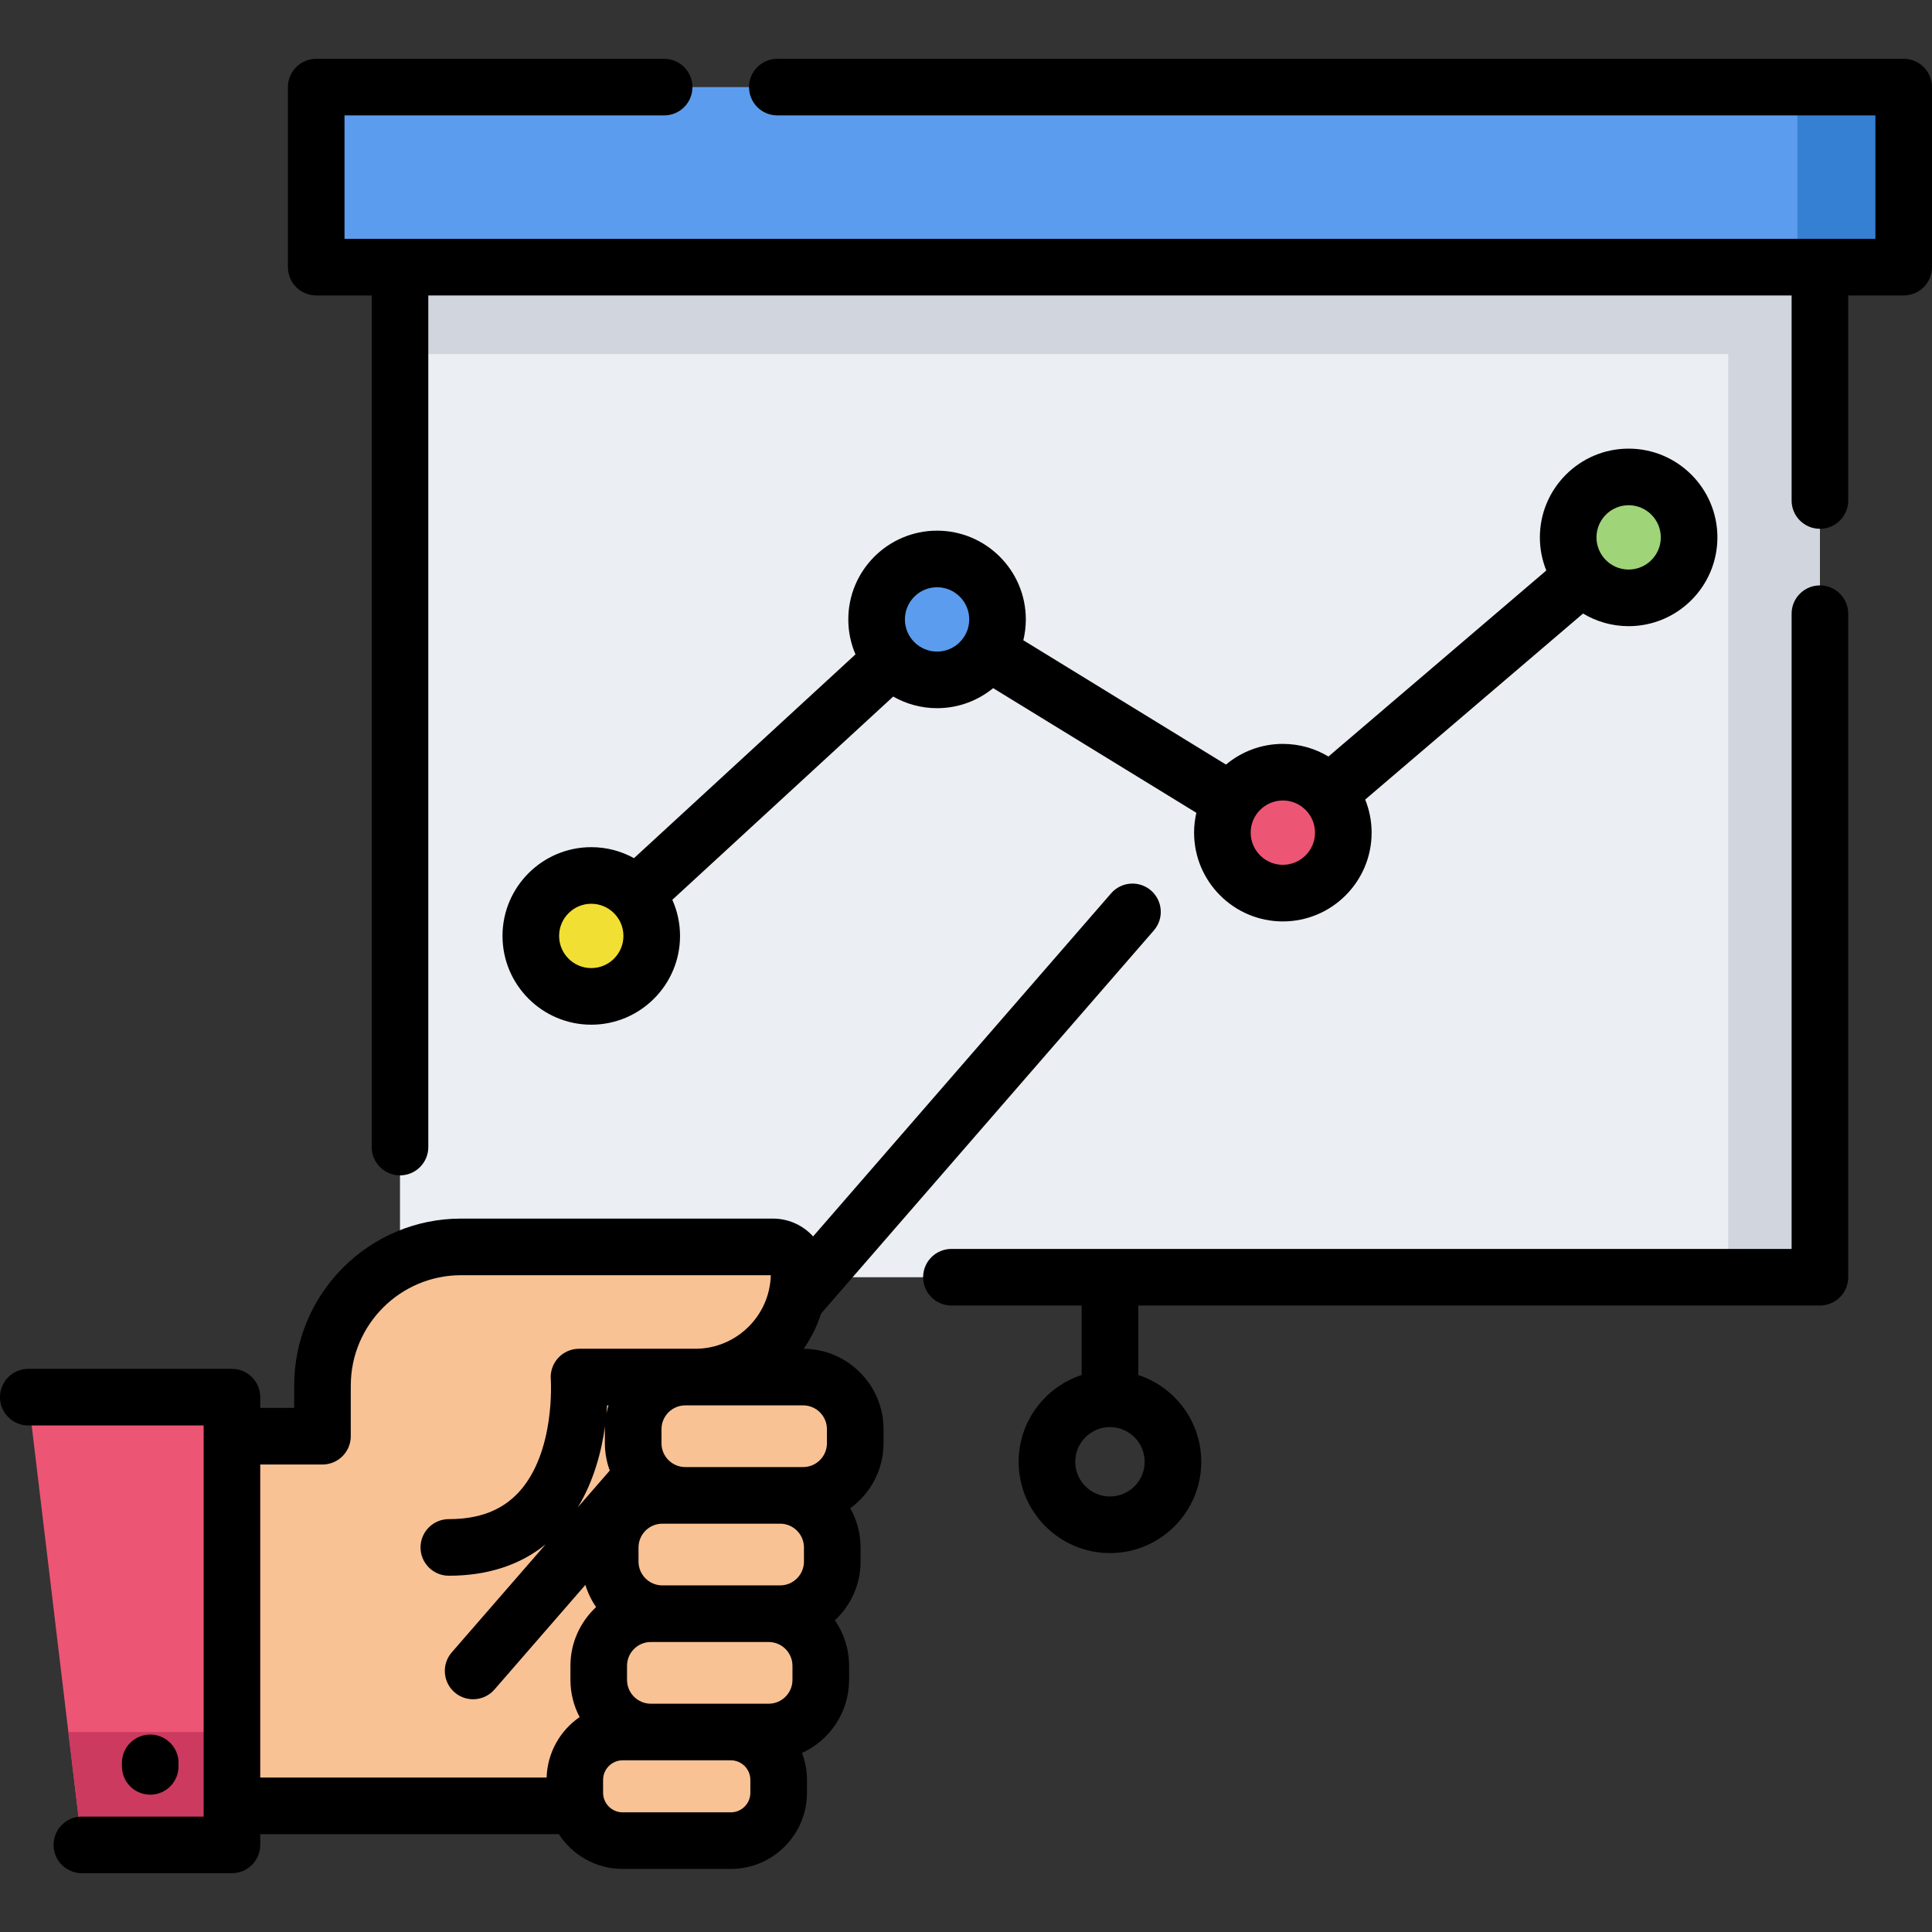 <?xml version="1.0" encoding="iso-8859-1"?>
<!-- Generator: Adobe Illustrator 19.0.0, SVG Export Plug-In . SVG Version: 6.00 Build 0)  -->
<svg xmlns="http://www.w3.org/2000/svg" xmlns:xlink="http://www.w3.org/1999/xlink" version="1.1" id="Capa_1" x="0px" y="0px" viewBox="0 0 512 512" style="enable-background:new 0 0 512 512;" xml:space="preserve" width="512" height="512">
<rect x="0" y="0" width="512" height="512" fill="#333333" stroke="none"/>
<g>
	<g>
		<rect x="106.005" y="70.795" style="fill:#EBEEF2;" width="376.29" height="267.685"/>
		<rect x="458" y="70.795" style="fill:#D1D6DE;" width="24.295" height="267.685"/>
		<rect x="106.005" y="70.795" style="fill:#D1D6DE;" width="376.29" height="23.034"/>
		<g>
			<path style="fill:#F9C295;" d="M204.791,330.441h-82.59c-20.289,0-36.736,16.447-36.736,36.736v13.436H61.467v97.953h23.998     h117.181V376.51c0-6.392-5.182-11.574-11.574-11.574h-6.804c15.193,0,27.509-12.316,27.509-27.509v0     C211.777,333.569,208.649,330.441,204.791,330.441z"/>
			<path style="fill:#F9C295;" d="M212.831,364.936h-31.217c-7.629,0-13.813,6.184-13.813,13.813v3.728     c0,7.629,6.184,13.813,13.813,13.813h31.217c7.629,0,13.813-6.184,13.813-13.813v-3.728     C226.644,371.121,220.46,364.936,212.831,364.936z"/>
			<path style="fill:#F9C295;" d="M206.743,396.291h-31.217c-7.629,0-13.813,6.185-13.813,13.813v3.728     c0,7.629,6.184,13.813,13.813,13.813h31.217c7.629,0,13.813-6.185,13.813-13.813v-3.728     C220.557,402.476,214.372,396.291,206.743,396.291z"/>
			<path style="fill:#F9C295;" d="M203.7,427.646h-31.217c-7.629,0-13.813,6.184-13.813,13.813v3.728     c0,7.629,6.184,13.813,13.813,13.813H203.7c7.629,0,13.813-6.184,13.813-13.813v-3.728     C217.513,433.831,211.329,427.646,203.7,427.646z"/>
			<path style="fill:#F9C295;" d="M193.671,459.001H165.01c-7.004,0-12.682,5.678-12.682,12.682v3.423     c0,7.004,5.678,12.682,12.682,12.682h28.661c7.004,0,12.682-5.678,12.682-12.682v-3.423     C206.353,464.679,200.675,459.001,193.671,459.001z"/>
			<path style="fill:#F9C295;" d="M204.791,330.441h-82.59c-14.083,0-26.315,7.925-32.481,19.558l29.225,60.084     c38.046,0,34.495-45.148,34.495-45.148h30.828c15.193,0,27.509-12.316,27.509-27.509     C211.777,333.569,208.649,330.441,204.791,330.441z"/>
			<polygon style="fill:#ED5575;" points="7.5,370.263 21.694,488.918 61.467,488.918 61.467,370.263    "/>
			<polygon style="fill:#CC3A60;" points="18.115,459.001 21.694,488.917 61.467,488.917 61.467,459.001    "/>
		</g>
		<rect x="83.8" y="23.082" style="fill:#5C9CEE;" width="420.7" height="47.712"/>
		<rect x="476.333" y="23.082" style="fill:#3580D3;" width="28.167" height="47.712"/>
		<g>
			<circle style="fill:#F2DF33;" cx="156.693" cy="248.031" r="16.024"/>
			<circle style="fill:#5C9CEE;" cx="248.331" cy="164.15" r="16.024"/>
			<circle style="fill:#ED5575;" cx="339.969" cy="220.661" r="16.024"/>
			<circle style="fill:#9FD479;" cx="431.607" cy="142.414" r="16.024"/>
		</g>
	</g>
	<g>
		<path d="M482.295,155.136c-4.143,0-7.5,3.358-7.5,7.5V330.98h-222.66c-4.142,0-7.5,3.358-7.5,7.5s3.358,7.5,7.5,7.5h34.514v18.407    c-9.681,3.165-16.696,12.277-16.696,23.001c0,13.342,10.854,24.197,24.196,24.197c13.343,0,24.197-10.854,24.197-24.197    c0-10.725-7.016-19.837-16.697-23.001V345.98h180.646c4.143,0,7.5-3.358,7.5-7.5V162.636    C489.795,158.494,486.438,155.136,482.295,155.136z M294.149,396.585c-5.071,0-9.196-4.125-9.196-9.197s4.125-9.197,9.196-9.197    s9.197,4.125,9.197,9.197S299.221,396.585,294.149,396.585z"/>
		<path d="M212.97,357.443c0.018-0.026,0.034-0.054,0.052-0.08c0.409-0.588,0.806-1.184,1.179-1.797    c0.085-0.14,0.162-0.285,0.245-0.426c0.311-0.527,0.607-1.064,0.89-1.609c0.112-0.215,0.224-0.429,0.332-0.647    c0.32-0.646,0.623-1.302,0.903-1.97c0.079-0.189,0.15-0.382,0.226-0.573c0.223-0.559,0.431-1.126,0.626-1.699    c0.064-0.188,0.133-0.373,0.194-0.562l88.165-101.504c2.717-3.127,2.383-7.864-0.744-10.58s-7.865-2.384-10.58,0.744l-78.98,90.93    c-0.142-0.154-0.274-0.315-0.423-0.463c-2.73-2.752-6.375-4.269-10.265-4.269H122.2c-24.394,0-44.24,19.846-44.24,44.24v5.93    h-8.993v-2.847c0-4.142-3.358-7.5-7.5-7.5H7.5c-4.142,0-7.5,3.358-7.5,7.5s3.358,7.5,7.5,7.5h46.467v103.655H21.694    c-4.142,0-7.5,3.358-7.5,7.5s3.358,7.5,7.5,7.5h39.773c4.142,0,7.5-3.358,7.5-7.5v-2.848h79.123    c3.602,5.54,9.835,9.218,16.921,9.218h28.661c11.128,0,20.182-9.054,20.182-20.182v-3.423c0-2.509-0.481-4.903-1.322-7.122    c7.352-3.365,12.482-10.774,12.482-19.374v-3.728c0-4.475-1.393-8.628-3.759-12.06c4.174-3.893,6.803-9.422,6.803-15.567v-3.728    c0-3.777-0.998-7.321-2.728-10.4c5.33-3.878,8.815-10.146,8.815-17.227v-3.728C234.144,367.044,224.658,357.519,212.97,357.443z     M219.144,378.75v3.728c0,3.481-2.832,6.313-6.313,6.313h-6.087h-25.13c-3.481,0-6.313-2.832-6.313-6.313v-3.728    c0-3.481,2.832-6.313,6.313-6.313h2.579c0.026,0,0.051,0.004,0.077,0.004h6.8c0.026,0,0.052-0.004,0.079-0.004h1.798    c0.03,0,0.06,0.004,0.09,0.004c0.025,0,0.05-0.004,0.075-0.004h19.719C216.312,372.436,219.144,375.268,219.144,378.75z     M213.057,410.104v3.728c0,3.481-2.832,6.313-6.313,6.313H203.7h-28.174c-3.481,0-6.313-2.832-6.313-6.313v-3.728    c0-3.481,2.832-6.313,6.313-6.313h6.087h25.13C210.225,403.791,213.057,406.623,213.057,410.104z M210.013,445.188    c0,3.481-2.832,6.313-6.313,6.313h-1.031c-0.006,0-0.013-0.001-0.019-0.001s-0.013,0.001-0.019,0.001h-8.96h-21.188    c-3.481,0-6.313-2.832-6.313-6.313v-3.728c0-3.481,2.832-6.313,6.313-6.313h3.043H203.7c3.481,0,6.313,2.832,6.313,6.313V445.188z     M161.591,389.711l-8.465,9.742c4.327-7.094,6.326-15.053,7.22-21.602c-0.013,0.3-0.046,0.595-0.046,0.899v3.728    C160.3,385.02,160.77,387.448,161.591,389.711z M160.712,374.599c0.068-0.747,0.128-1.476,0.171-2.163h0.372    C161.036,373.142,160.858,373.864,160.712,374.599z M68.97,388.11h16.49c4.142,0,7.5-3.358,7.5-7.5v-13.336    c0-0.033,0.005-0.064,0.005-0.097c0-16.121,13.115-29.236,29.236-29.236h82.07c-0.273,10.796-9.142,19.495-20.003,19.495h-2.655    H153.44c-2.084,0-4.075,0.877-5.494,2.405c-1.419,1.527-2.138,3.585-1.985,5.665c0.014,0.193,1.305,19.409-8.55,30.015    c-4.417,4.753-10.457,7.064-18.466,7.064c-4.142,0-7.5,3.358-7.5,7.5s3.358,7.5,7.5,7.5c10.232,0,18.829-2.798,25.646-8.309    L119.718,437.9c-2.717,3.127-2.384,7.864,0.742,10.581c1.42,1.234,3.172,1.838,4.916,1.838c2.097,0,4.182-0.874,5.665-2.581    l24.092-27.727c0.643,2.119,1.608,4.096,2.838,5.881c-4.174,3.893-6.802,9.422-6.802,15.566v3.728    c0,3.558,0.888,6.909,2.436,9.861c-5.136,3.532-8.545,9.378-8.746,16.021H68.97V388.11z M198.853,475.106    c0,2.857-2.325,5.182-5.182,5.182H165.01c-2.857,0-5.182-2.325-5.182-5.182v-3.423c0-2.857,2.325-5.182,5.182-5.182h7.472h21.188    c2.857,0,5.182,2.325,5.182,5.182V475.106z"/>
		<path d="M47.31,468.109v-0.937c0-4.142-3.358-7.5-7.5-7.5s-7.5,3.358-7.5,7.5v0.937c0,4.142,3.358,7.5,7.5,7.5    S47.31,472.251,47.31,468.109z"/>
		<path d="M504.5,15.583H206c-4.142,0-7.5,3.358-7.5,7.5s3.358,7.5,7.5,7.5h291v32.712h-14.705h-376.29H91.3V30.583h84.705    c4.142,0,7.5-3.358,7.5-7.5s-3.358-7.5-7.5-7.5H83.8c-4.142,0-7.5,3.358-7.5,7.5v47.712c0,4.142,3.358,7.5,7.5,7.5h14.705v225.69    c0,4.142,3.358,7.5,7.5,7.5s7.5-3.358,7.5-7.5V78.295h361.29v54.343c0,4.142,3.357,7.5,7.5,7.5s7.5-3.358,7.5-7.5V78.295H504.5    c4.143,0,7.5-3.358,7.5-7.5V23.083C512,18.94,508.643,15.583,504.5,15.583z"/>
		<path d="M156.692,224.507c-12.971,0-23.524,10.553-23.524,23.524s10.553,23.524,23.524,23.524s23.524-10.553,23.524-23.524    c0-3.408-0.734-6.646-2.044-9.573l58.54-53.866c3.43,1.958,7.395,3.083,11.619,3.083c5.635,0,10.812-1.994,14.867-5.31    l53.848,33.034c-0.389,1.693-0.601,3.453-0.601,5.263c0,12.971,10.553,23.524,23.523,23.524c12.972,0,23.524-10.553,23.524-23.524    c0-3.099-0.608-6.058-1.702-8.77l57.737-49.3c3.533,2.123,7.666,3.347,12.08,3.347c12.971,0,23.523-10.553,23.523-23.524    s-10.553-23.524-23.523-23.524c-12.972,0-23.524,10.553-23.524,23.524c0,3.1,0.608,6.058,1.703,8.771l-57.737,49.3    c-3.533-2.123-7.666-3.348-12.08-3.348c-5.73,0-10.986,2.062-15.071,5.48l-53.704-32.945c0.428-1.772,0.661-3.62,0.661-5.521    c0-12.971-10.553-23.524-23.523-23.524c-12.971,0-23.524,10.553-23.524,23.524c0,3.287,0.68,6.417,1.903,9.261l-58.694,54.008    C164.654,225.565,160.795,224.507,156.692,224.507z M156.692,256.555c-4.7,0-8.524-3.824-8.524-8.524s3.824-8.524,8.524-8.524    s8.524,3.824,8.524,8.524S161.393,256.555,156.692,256.555z M431.607,133.89c4.7,0,8.523,3.824,8.523,8.524    s-3.823,8.524-8.523,8.524s-8.524-3.824-8.524-8.524S426.907,133.89,431.607,133.89z M339.969,212.137    c4.7,0,8.524,3.824,8.524,8.524s-3.824,8.524-8.524,8.524s-8.523-3.824-8.523-8.524S335.269,212.137,339.969,212.137z     M248.331,155.626c4.7,0,8.523,3.824,8.523,8.524s-3.824,8.524-8.523,8.524c-4.7,0-8.524-3.824-8.524-8.524    S243.631,155.626,248.331,155.626z"/>
	</g>
</g>















</svg>
